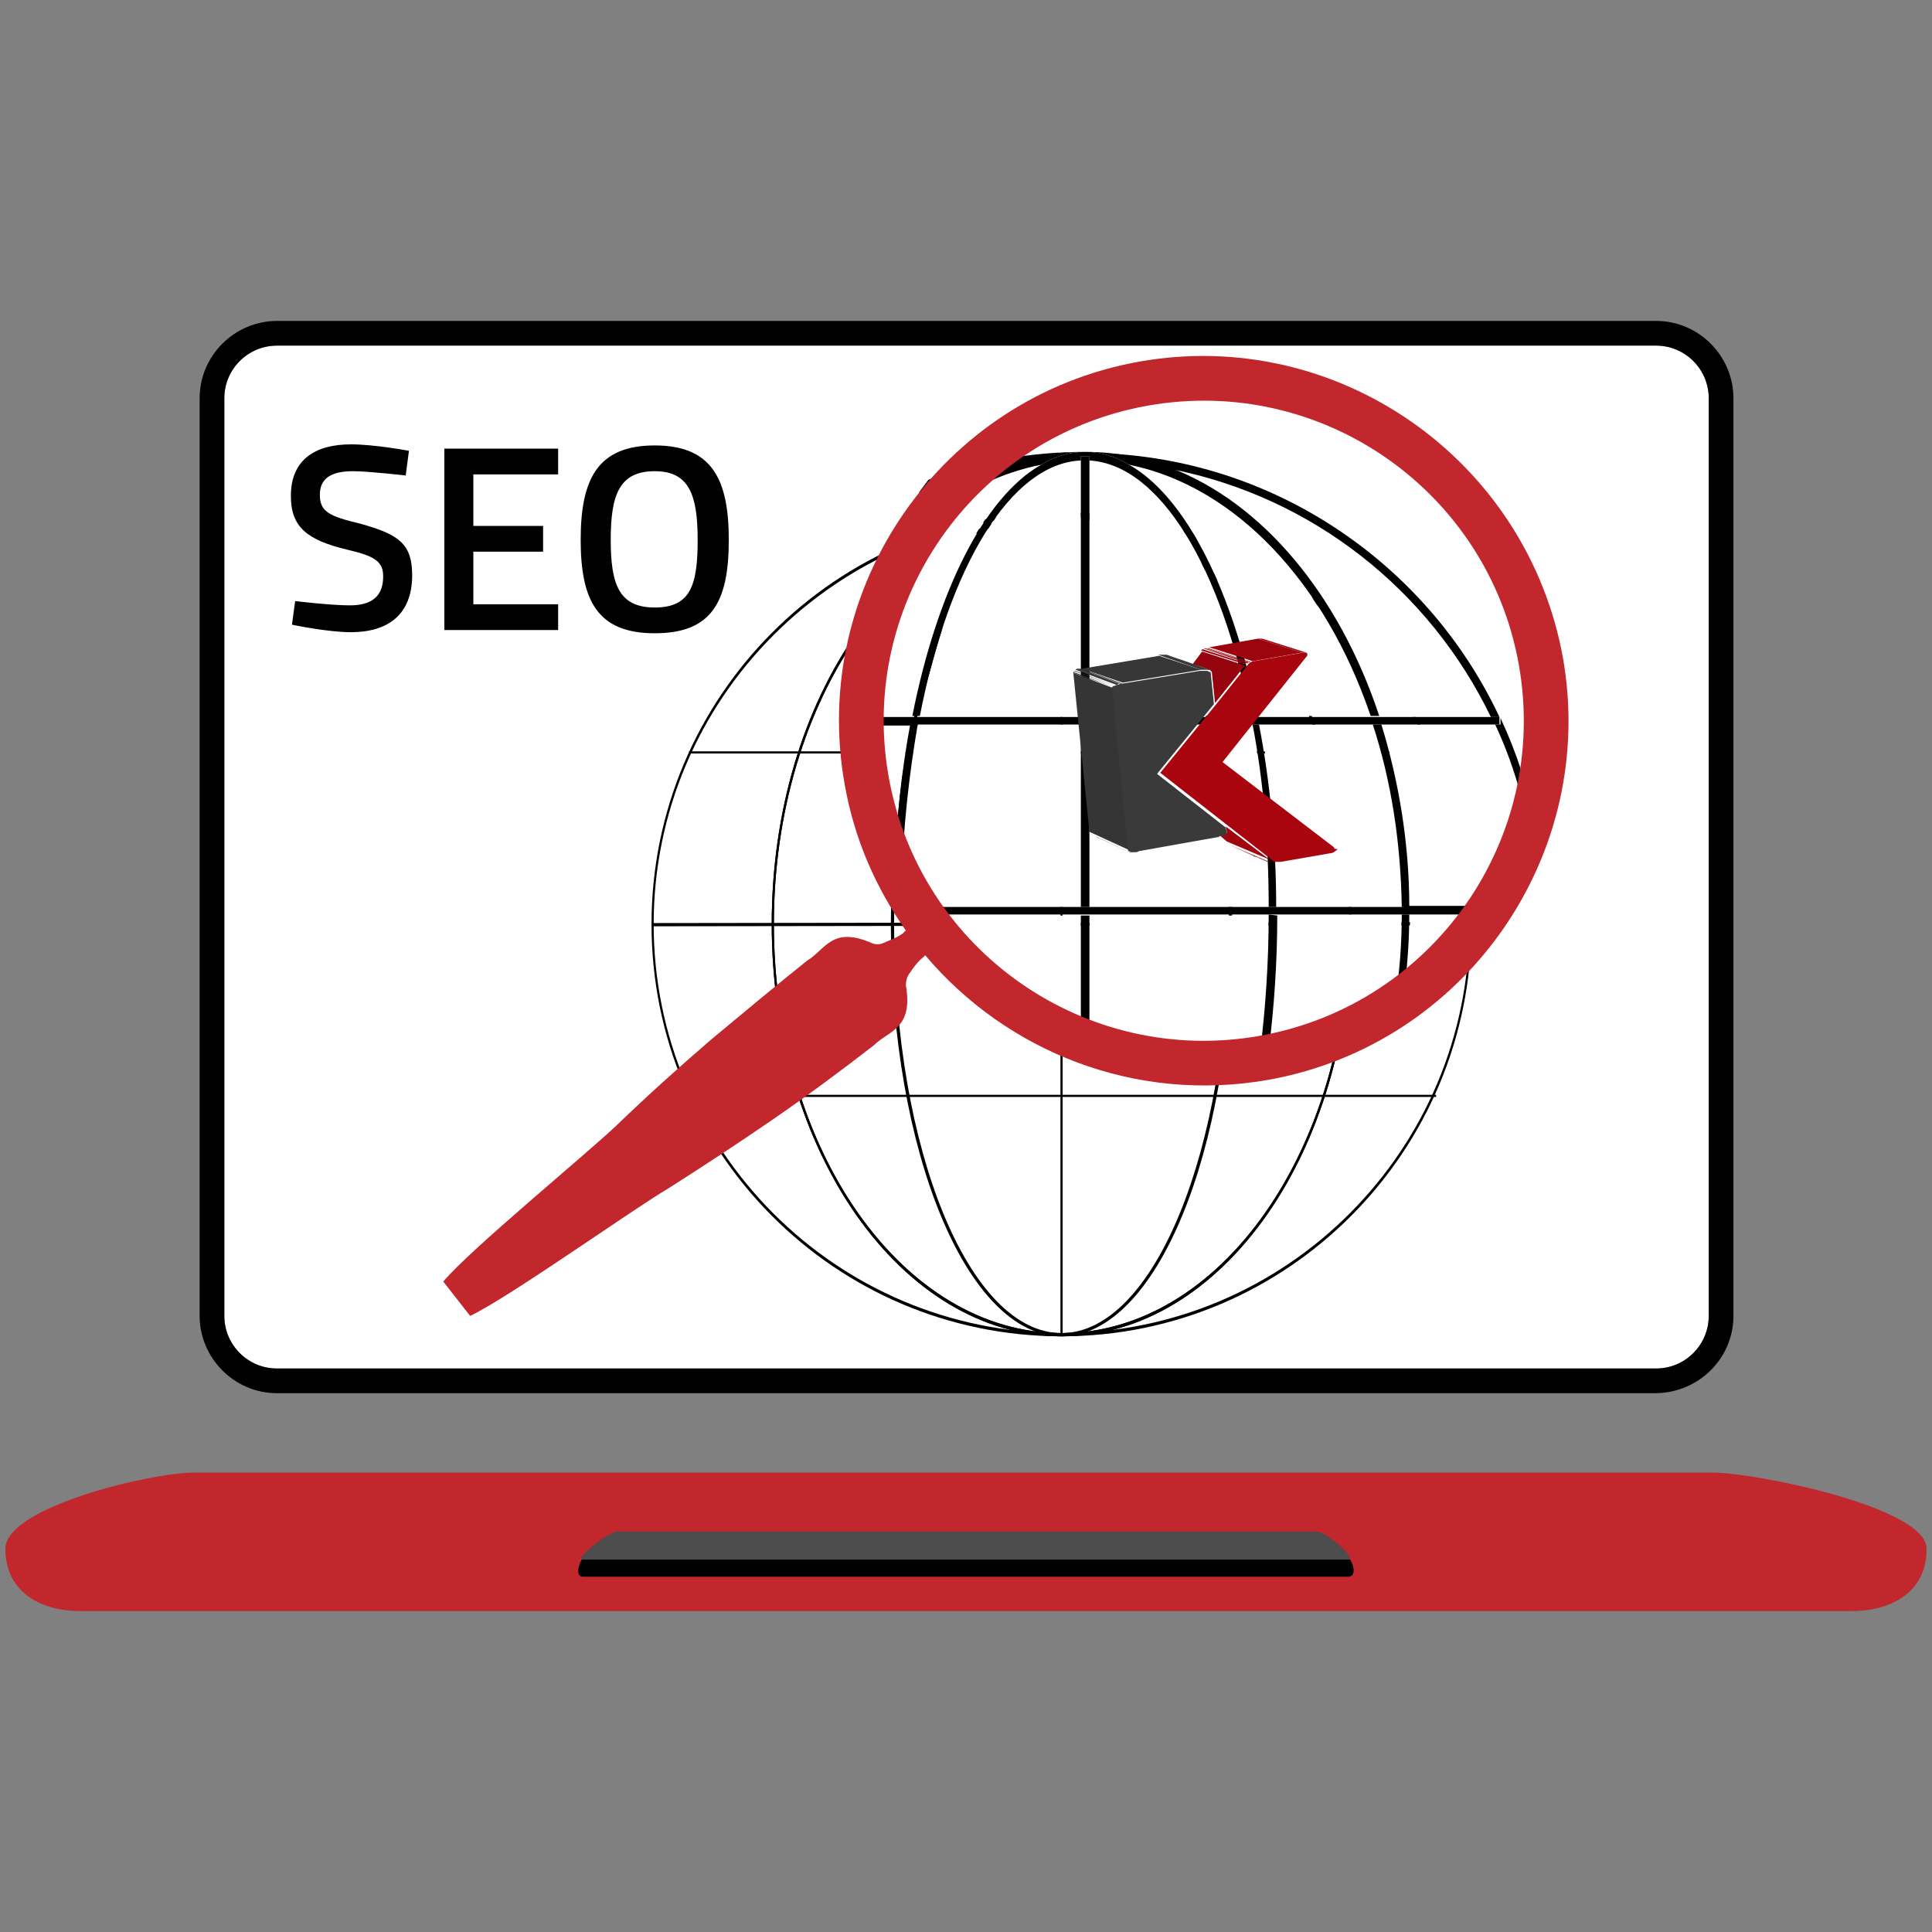 <?xml version="1.0" encoding="UTF-8"?>
<svg xmlns="http://www.w3.org/2000/svg" xmlns:xlink="http://www.w3.org/1999/xlink" version="1.1" id="Ebene_1" x="0px" y="0px" viewBox="0 0 180 180" style="enable-background:new 0 0 180 180;" xml:space="preserve">
<rect x="0" y="0" width="180" height="180" fill="#808080" stroke="none"/>
<style type="text/css">
	.st0{fill:#FFFFFF;}
	.st1{fill:#C1272D;}
	.st2{fill:#4D4D4D;}
	.st3{fill:#7A272D;}
	.st4{fill:#808080;}
	.st5{fill:#B3B3B3;}
	.st6{fill:#E6E6E6;}
	.st7{fill:#DD0713;}
	.st8{fill:none;}
	.st9{fill:#A5050E;}
	.st10{fill:#A7050E;}
	.st11{fill:#AA050F;}
	.st12{fill:#A1050E;}
	.st13{fill:#9D050E;}
	.st14{fill:#A0050E;}
	.st15{fill:#A2050E;}
	.st16{fill:#96050D;}
	.st17{fill:#3A3A3A;}
	.st18{fill:#393939;}
	.st19{fill:#3B3B3B;}
	.st20{fill:#A8050E;}
	.st21{fill:#373737;}
	.st22{fill:#353535;}
	.st23{fill:#383838;}
</style>
<g>
	<g>
		<path class="st0" d="M25.8,32.2c-2.7,0-4.9,2.2-4.9,4.9v85.5c0,2.7,2.2,4.9,4.9,4.9h128.5c2.7,0,4.9-2.2,4.9-4.9V37.1    c0-2.7-2.2-4.9-4.9-4.9H25.8z"></path>
		<path d="M154.2,129.8H25.8c-4,0-7.2-3.3-7.2-7.2V37.1c0-4,3.3-7.2,7.2-7.2h128.5c4,0,7.2,3.3,7.2,7.2v85.5    C161.5,126.6,158.2,129.8,154.2,129.8z M25.8,32.2c-2.7,0-4.9,2.2-4.9,4.9v85.5c0,2.7,2.2,4.9,4.9,4.9h128.5    c2.7,0,4.9-2.2,4.9-4.9V37.1c0-2.7-2.2-4.9-4.9-4.9H25.8z"></path>
		<path class="st1" d="M172.5,150.1H7.5c-3.9,0-7-1.9-7-5.8l0,0c0-3.9,13.6-7.1,17.5-7.1h141.6c3.9,0,19.9,3.2,19.9,7.1l0,0    C179.5,148.2,176.4,150.1,172.5,150.1z"></path>
	</g>
	<g>
		<path d="M125.8,145.3c0,0-0.1,0-0.1,0H54.3c0,0-0.1,0-0.1,0c-0.4,0.7-0.5,1.6,0.1,1.6h71.3C126.3,146.9,126.2,146,125.8,145.3z"></path>
		<path class="st2" d="M125.6,145.3c0.1,0,0.1,0,0.1,0c0.5-0.3-2.2-2.6-3-2.6H57.5c-0.8,0-3.8,2.4-3.3,2.6c0,0,0.1,0,0.1,0H125.6z"></path>
	</g>
</g>
<g>
	<g>
		<path d="M37.8,44.3c0,0-3.5-0.4-4.9-0.4c-2.1,0-3.1,0.7-3.1,2.2c0,1.6,0.9,2,3.8,2.7c3.6,1,4.8,1.9,4.8,4.8c0,3.7-2.3,5.3-5.7,5.3    c-2.2,0-5.5-0.7-5.5-0.7l0.3-2.2c0,0,3.3,0.4,5.1,0.4c2.1,0,3.1-0.9,3.1-2.7c0-1.4-0.8-1.9-3.4-2.5c-3.7-0.9-5.2-2.1-5.2-5    c0-3.4,2.3-4.8,5.6-4.8c2.2,0,5.4,0.6,5.4,0.6L37.8,44.3z"></path>
		<path d="M41.4,41.8H52v2.4h-7.9V49h6.5v2.4h-6.5v4.9H52v2.4H41.4V41.8z"></path>
		<path d="M54.1,50.3c0-5.7,1.6-8.8,6.9-8.8c5.3,0,6.9,3.1,6.9,8.8c0,5.8-1.6,8.7-6.9,8.7C55.7,59,54.1,56,54.1,50.3z M65,50.3    c0-4.2-0.8-6.4-4-6.4c-3.3,0-4.1,2.2-4.1,6.4c0,4.2,0.8,6.3,4.1,6.3C64.3,56.6,65,54.6,65,50.3z"></path>
	</g>
	<g>
		<g>
			<ellipse class="st0" cx="98.9" cy="86.2" rx="38.1" ry="38.2"></ellipse>
			<path d="M98.9,124.5c-21.1,0-38.2-17.2-38.2-38.4s17.2-38.4,38.2-38.4c21.1,0,38.2,17.2,38.2,38.4S120,124.5,98.9,124.5z      M98.9,48c-20.9,0-38,17.1-38,38.1s17,38.1,38,38.1s38-17.1,38-38.1S119.9,48,98.9,48z"></path>
		</g>
		<path d="M98.9,124.5c-14.9,0-27-17.2-27-38.4s12.1-38.4,27-38.4s27,17.2,27,38.4S113.8,124.5,98.9,124.5z M98.9,48    c-14.8,0-26.8,17.1-26.8,38.1s12,38.1,26.8,38.1c14.8,0,26.8-17.1,26.8-38.1S113.7,48,98.9,48z"></path>
		<path d="M98.9,124.5c-14.9,0-27-17.2-27-38.4s12.1-38.4,27-38.4s27,17.2,27,38.4S113.8,124.5,98.9,124.5z M98.9,48    c-14.8,0-26.8,17.1-26.8,38.1s12,38.1,26.8,38.1c14.8,0,26.8-17.1,26.8-38.1S113.7,48,98.9,48z"></path>
		<path d="M98.9,124.5c-8.8,0-15.9-17.2-15.9-38.4s7.1-38.4,15.9-38.4s15.9,17.2,15.9,38.4S107.7,124.5,98.9,124.5z M98.9,48    c-8.6,0-15.6,17.1-15.6,38.1s7,38.1,15.6,38.1s15.6-17.1,15.6-38.1S107.5,48,98.9,48z"></path>
		<rect x="98.8" y="47.9" width="0.2" height="76.4"></rect>
		<rect x="64.2" y="70" width="69.6" height="0.2"></rect>
		<polygon points="60.8,86.3 60.8,86 137.1,85.9 137.1,86.2   "></polygon>
		<rect x="64.2" y="102" width="69.6" height="0.2"></rect>
	</g>
	<g>
		<path class="st0" d="M117.4,67.5c1,5.2,1.5,10.9,1.6,17l11.6,0c0-6.1-1-11.8-2.7-17H117.4z"></path>
		<path class="st0" d="M85.7,66.8h15V42.9C94.1,43.3,88.4,52.9,85.7,66.8z"></path>
		<path class="st0" d="M101.5,67.5v17l16.7,0c0-6.1-0.6-11.8-1.5-17H101.5z"></path>
		<path class="st0" d="M97,43.3c-6,1.2-11.5,5-15.7,10.6c-1.3,3.6-2.1,7.5-2.1,11.5c0,0.4,0,0.9,0,1.3h5.8    C87.2,55.1,91.6,46.3,97,43.3z"></path>
		<path class="st0" d="M101.5,85.3v11.4c3.3,1.1,6.9,1.8,10.7,1.8c1.8,0,3.5-0.1,5.2-0.4c0.5-4,0.8-8.3,0.8-12.8L101.5,85.3z"></path>
		<path class="st0" d="M128.7,67.5c1.6,5.2,2.6,10.9,2.6,17l7.7,0c1.3-1.9,2.5-3.9,3.4-6.1c-0.6-3.8-1.7-7.5-3.3-10.9H128.7z"></path>
		<path class="st0" d="M93.1,43.7c-2.6,0.5-5.1,1.3-7.5,2.2c-1.3,1.8-2.4,3.6-3.4,5.6C85.4,47.9,89.1,45.2,93.1,43.7z"></path>
		<path class="st0" d="M118.9,85.2c0,4.4-0.3,8.7-0.8,12.6c4.3-0.8,8.4-2.4,11.9-4.7c0.4-2.6,0.5-5.2,0.6-7.9L118.9,85.2z"></path>
		<path class="st0" d="M130.9,92.6c2.9-2,5.5-4.5,7.7-7.4l-7.2,0C131.3,87.7,131.2,90.2,130.9,92.6z"></path>
		<path class="st0" d="M85.8,85.3c3.8,5,9,8.9,14.9,11.1V85.3L85.8,85.3z"></path>
		<path class="st0" d="M100.7,67.5H85.5c-0.9,4.7-1.4,9.8-1.5,15.2c0.4,0.6,0.8,1.2,1.2,1.8l15.5,0V67.5z"></path>
		<path class="st0" d="M101.5,42.9v23.8h15C113.8,52.9,108.1,43.3,101.5,42.9z"></path>
		<path class="st0" d="M79.2,67.5c0.3,5.1,1.8,9.8,4.1,14c0.2-4.9,0.7-9.7,1.5-14H79.2z"></path>
		<path class="st0" d="M105.2,43.3c5.3,3,9.7,11.8,12,23.4h10.4C123.5,54.3,115.1,45.3,105.2,43.3z"></path>
		<path class="st0" d="M109.1,43.7c8.6,3.3,15.7,11.9,19.4,23.1h10.4C133.2,55,122.2,46.2,109.1,43.7z"></path>
		<path d="M139.8,67.5h-0.5c1.6,3.4,2.7,7.1,3.3,10.9c0.2-0.4,0.4-0.9,0.5-1.3c-0.7-3.6-1.8-7-3.3-10.2V67.5z"></path>
		<path d="M109.1,43.7c13.2,2.6,24.1,11.3,29.8,23.1h0.8c-6.8-14.5-21.6-24.6-38.6-24.6C103.9,42.1,106.5,42.7,109.1,43.7z"></path>
		<path d="M101.1,42.1c-5.1,0-10.1,0.9-14.6,2.6c-0.3,0.4-0.6,0.8-0.9,1.2c2.4-1,4.9-1.7,7.5-2.2C95.7,42.7,98.3,42.1,101.1,42.1z"></path>
		<path d="M130.6,84.5l0.7,0c0-6-1-11.8-2.6-17h-0.8C129.6,72.7,130.5,78.4,130.6,84.5z"></path>
		<path d="M97,43.3c1.3-0.8,2.7-1.2,4.1-1.2c-2.8,0-5.4,0.5-8,1.5c-4,1.6-7.7,4.3-10.9,7.9c-0.4,0.8-0.7,1.6-1,2.4    C85.5,48.3,90.9,44.5,97,43.3z"></path>
		<path d="M130.6,85.2c0,2.7-0.2,5.4-0.6,7.9c0.3-0.2,0.6-0.4,0.8-0.5c0.3-2.4,0.5-4.9,0.5-7.4L130.6,85.2z"></path>
		<path d="M105.2,43.3c9.9,2,18.3,11,22.5,23.4h0.8c-3.7-11.2-10.8-19.8-19.4-23.1c-2.5-1-5.2-1.5-8-1.5    C102.5,42.1,103.9,42.5,105.2,43.3z"></path>
		<path d="M116.7,67.5c1,5.2,1.5,10.9,1.5,17l0.7,0c0-6-0.6-11.8-1.6-17H116.7z"></path>
		<path d="M118.2,85.2c0,4.5-0.3,8.8-0.8,12.8c0.3,0,0.5-0.1,0.8-0.1c0.5-4,0.8-8.2,0.8-12.6L118.2,85.2z"></path>
		<path d="M84.8,67.5c-0.8,4.3-1.3,9-1.5,14c0.2,0.4,0.5,0.8,0.7,1.2c0.1-5.4,0.7-10.5,1.5-15.2H84.8z"></path>
		<path d="M97,43.3c-5.3,3-9.7,11.8-12,23.4h0.7c2.7-13.8,8.4-23.5,15-23.8v-0.4h0.8v0.4c6.6,0.4,12.3,10,15,23.8h0.7    c-2.3-11.6-6.7-20.4-12-23.4c-1.3-0.8-2.7-1.2-4.1-1.2S98.3,42.5,97,43.3z"></path>
		<path d="M100.7,85.3v11.1c0.2,0.1,0.5,0.2,0.8,0.3V85.3L100.7,85.3z"></path>
		<rect x="100.7" y="67.5" width="0.8" height="17"></rect>
		<polygon points="101.5,42.5 100.7,42.5 100.7,42.9 100.7,66.8 101.5,66.8 101.5,42.9   "></polygon>
		<path d="M85.5,67.5h15.2h0.8h15.2h0.7h10.5h0.8h10.5h0.5v-0.6v-0.1h-0.1h-0.8h-10.4h-0.8h-10.4h-0.7h-15h-0.8h-15h-0.7h-5.8    c0,0.3,0,0.5,0,0.8h5.6H85.5z"></path>
		<path d="M130.6,84.5l-11.6,0l-0.7,0l-16.7,0l-0.8,0l-15.5,0c0.2,0.3,0.4,0.5,0.5,0.7l14.9,0l0.8,0l16.7,0l0.7,0l11.6,0l0.7,0    l7.2,0c0.2-0.2,0.4-0.5,0.5-0.8l-7.7,0L130.6,84.5z"></path>
	</g>
	<path class="st1" d="M106.1,33.7c-18.4,3.3-30.7,21-27.4,39.4c0.9,5.1,2.9,9.6,5.7,13.6c-0.1,0.1-0.2,0.1-0.2,0.2   c-0.4,0.3-0.8,0.5-1.3,0.7c-0.2,0.1-0.5,0.2-0.7,0.3c-0.3,0.1-0.6,0.1-0.9,0c-3.8-1.7-4.4,0.6-6.1,1.6c-3,2.4-6,4.9-9,7.4   c-2.9,2.5-5.8,5.1-8.6,7.8c-2.8,2.7-13.8,11.7-16.3,14.7l2.5,3.2c3.6-1.7,15.1-9.9,18.5-11.9c3.3-2.1,6.5-4.2,9.7-6.4   c3.2-2.2,6.3-4.5,9.4-6.9c1.4-1.4,3.7-1.5,3-5.6c0-0.4,0.1-0.7,0.2-0.9c0.1-0.2,0.3-0.4,0.4-0.6c0.3-0.4,0.6-0.8,1-1.1   c0.1-0.1,0.1-0.1,0.2-0.2c7.6,9,19.6,13.8,32,11.6c18.4-3.3,30.7-21,27.4-39.4C142.2,42.7,124.5,30.4,106.1,33.7z M117.4,96.5   c-16.2,2.9-31.7-7.9-34.6-24.1s7.9-31.7,24.1-34.6c16.2-2.9,31.7,7.9,34.6,24.1C144.4,78.1,133.6,93.6,117.4,96.5z"></path>
</g>
<g>
	<path class="st8" d="M121.6,60.8C121.5,60.8,121.5,60.8,121.6,60.8C121.6,60.8,121.6,60.8,121.6,60.8   C121.6,60.8,121.6,60.8,121.6,60.8C121.6,60.8,121.6,60.8,121.6,60.8z"></path>
	<path class="st8" d="M104,63.8C104,63.8,104,63.8,104,63.8c-0.1,0-0.1,0-0.1,0c0.1,0,0.2-0.1,0.3-0.1   C104.2,63.7,104.1,63.7,104,63.8C104.1,63.8,104,63.8,104,63.8z"></path>
	<path class="st8" d="M104.5,63.7C104.4,63.7,104.4,63.7,104.5,63.7c-0.1,0-0.1,0-0.1,0c0,0-0.1,0-0.1,0c0,0,0,0,0,0   c0.1,0,0.2-0.1,0.4-0.1C104.6,63.6,104.5,63.6,104.5,63.7C104.5,63.7,104.5,63.7,104.5,63.7z"></path>
	<path class="st8" d="M103.9,63.9C103.8,63.9,103.8,63.9,103.9,63.9C103.8,63.9,103.8,63.9,103.9,63.9   C103.8,63.9,103.8,63.9,103.9,63.9C103.8,63.9,103.8,63.9,103.9,63.9C103.8,63.9,103.8,63.9,103.9,63.9c-0.1,0.1-0.1,0.1-0.1,0.1   c0,0,0,0,0,0C103.8,63.9,103.8,63.9,103.9,63.9C103.9,63.8,103.9,63.8,103.9,63.9C103.9,63.8,103.9,63.9,103.9,63.9z"></path>
	<path class="st8" d="M105.2,79.2C105.2,79.2,105.2,79.2,105.2,79.2C105.2,79.2,105.2,79.2,105.2,79.2   C105.2,79.2,105.2,79.3,105.2,79.2C105.2,79.3,105.2,79.3,105.2,79.2C105.2,79.3,105.2,79.3,105.2,79.2   C105.2,79.3,105.2,79.3,105.2,79.2C105.2,79.3,105.2,79.3,105.2,79.2C105.2,79.3,105.2,79.3,105.2,79.2   C105.2,79.3,105.2,79.3,105.2,79.2C105.2,79.3,105.2,79.3,105.2,79.2C105.2,79.3,105.2,79.3,105.2,79.2   C105.3,79.3,105.3,79.3,105.2,79.2C105.3,79.3,105.3,79.3,105.2,79.2C105.3,79.3,105.3,79.3,105.2,79.2   C105.3,79.3,105.3,79.3,105.2,79.2c0,0.1,0,0.1,0,0.1c0,0,0,0,0,0c0,0,0,0,0,0c0,0,0,0,0,0c0,0,0,0,0,0s0,0,0,0c0,0,0,0,0,0   C105.3,79.3,105.2,79.3,105.2,79.2C105.2,79.2,105.2,79.2,105.2,79.2C105.2,79.2,105.2,79.2,105.2,79.2z"></path>
	<path class="st8" d="M116.6,61.6C116.6,61.6,116.6,61.6,116.6,61.6C116.6,61.6,116.6,61.6,116.6,61.6c-0.1,0-0.1,0-0.1,0s0,0-0.1,0   c0,0,0,0,0,0C116.5,61.6,116.6,61.6,116.6,61.6C116.7,61.6,116.6,61.6,116.6,61.6C116.6,61.6,116.6,61.6,116.6,61.6z"></path>
	<path class="st8" d="M116.3,61.7C116.3,61.7,116.3,61.7,116.3,61.7C116.3,61.7,116.3,61.7,116.3,61.7c0,0,0,0,0.1,0   C116.4,61.7,116.4,61.7,116.3,61.7C116.4,61.7,116.3,61.7,116.3,61.7z"></path>
	<path class="st8" d="M116,61.9C116,61.9,116,61.9,116,61.9C116,62,116,62,116,61.9C116,62,116,62,116,61.9C116,62,116,62,116,61.9   C116,62,116,62,116,61.9C116,61.9,116.1,61.9,116,61.9C116.1,61.9,116.1,61.9,116,61.9C116.1,61.9,116.1,61.9,116,61.9z"></path>
	<path class="st8" d="M118.4,80.3C118.4,80.3,118.4,80.3,118.4,80.3C118.4,80.3,118.4,80.3,118.4,80.3   C118.4,80.3,118.4,80.3,118.4,80.3C118.4,80.3,118.4,80.3,118.4,80.3C118.4,80.3,118.4,80.3,118.4,80.3   C118.4,80.3,118.4,80.3,118.4,80.3C118.4,80.3,118.4,80.3,118.4,80.3C118.4,80.3,118.4,80.3,118.4,80.3L118.4,80.3   C118.4,80.3,118.4,80.3,118.4,80.3C118.4,80.3,118.4,80.3,118.4,80.3C118.4,80.3,118.4,80.3,118.4,80.3   C118.4,80.3,118.4,80.3,118.4,80.3C118.4,80.3,118.4,80.3,118.4,80.3C118.5,80.3,118.5,80.3,118.4,80.3   C118.5,80.3,118.5,80.3,118.4,80.3C118.5,80.3,118.5,80.3,118.4,80.3c0.1,0.1,0.1,0.1,0.1,0.1c0,0,0,0,0,0   C118.4,80.3,118.4,80.3,118.4,80.3C118.4,80.3,118.4,80.3,118.4,80.3C118.4,80.3,118.4,80.3,118.4,80.3z"></path>
	<path class="st8" d="M103.7,64C103.7,64,103.7,64,103.7,64C103.7,64,103.7,64,103.7,64C103.7,64,103.7,64,103.7,64   C103.7,64,103.7,64,103.7,64C103.7,64,103.7,64,103.7,64C103.7,64,103.7,64,103.7,64C103.7,64,103.7,64.1,103.7,64   C103.7,64.1,103.7,64.1,103.7,64C103.7,64.1,103.7,64.1,103.7,64C103.7,64.1,103.7,64.1,103.7,64C103.7,64.1,103.7,64.1,103.7,64   c0,0.1,0,0.1,0,0.1c0,0,0,0,0,0C103.7,64,103.7,64,103.7,64C103.7,64,103.7,64,103.7,64C103.7,64,103.7,64,103.7,64z"></path>
	<path class="st8" d="M116.2,61.8C116.2,61.8,116.2,61.8,116.2,61.8C116.2,61.8,116.1,61.8,116.2,61.8c-0.1,0.1-0.1,0.1-0.1,0.1   C116.2,61.8,116.2,61.8,116.2,61.8C116.3,61.7,116.3,61.7,116.2,61.8C116.2,61.8,116.2,61.8,116.2,61.8z"></path>
	<path class="st8" d="M121.3,60.8c0.1,0,0.1,0,0.2,0c0,0,0,0,0,0C121.4,60.8,121.4,60.8,121.3,60.8z"></path>
	<path class="st9" d="M118.5,80.4C118.5,80.4,118.5,80.4,118.5,80.4C118.5,80.3,118.5,80.3,118.5,80.4   C118.5,80.3,118.5,80.3,118.5,80.4C118.5,80.3,118.5,80.3,118.5,80.4C118.5,80.3,118.5,80.3,118.5,80.4   C118.4,80.3,118.4,80.3,118.5,80.4C118.4,80.3,118.4,80.3,118.5,80.4l-4-1.7c0,0,0,0,0,0c0,0,0,0,0,0c0,0,0,0,0,0l2.2,1   c0,0,0.1,0,0.1,0.1c0,0,0,0,0.1,0l0.3,0.1c0.1,0,0.1,0.1,0.2,0.1c0,0,0,0,0,0l0.5,0.2c0,0,0.1,0,0.1,0.1   C118.2,80.2,118.4,80.3,118.5,80.4C118.5,80.4,118.5,80.4,118.5,80.4C118.5,80.4,118.5,80.4,118.5,80.4   C118.5,80.4,118.5,80.4,118.5,80.4z"></path>
	<path class="st10" d="M118.4,80.3C118.4,80.3,118.4,80.3,118.4,80.3C118.4,80.3,118.4,80.3,118.4,80.3L118.4,80.3   C118.4,80.3,118.4,80.3,118.4,80.3C118.4,80.3,118.4,80.3,118.4,80.3C118.4,80.3,118.4,80.3,118.4,80.3   C118.4,80.3,118.4,80.3,118.4,80.3C118.4,80.3,118.4,80.3,118.4,80.3C118.4,80.3,118.4,80.3,118.4,80.3l-4-1.8c0,0,0,0,0,0   c0,0,0,0,0,0c0,0,0,0,0,0c0,0,0,0,0,0c0,0,0,0,0,0c0,0,0,0,0,0L118.4,80.3C118.4,80.3,118.4,80.3,118.4,80.3z"></path>
	<path class="st11" d="M118.4,80.3C118.4,80.3,118.4,80.3,118.4,80.3C118.4,80.3,118.4,80.3,118.4,80.3   C118.4,80.3,118.4,80.3,118.4,80.3l-4-1.7c0,0,0,0,0,0L118.4,80.3C118.4,80.3,118.4,80.3,118.4,80.3z"></path>
	<path class="st10" d="M121.4,60.8C121.5,60.8,121.5,60.8,121.4,60.8C121.5,60.8,121.5,60.8,121.4,60.8c0.1,0,0.1,0,0.1,0   c0,0,0.1,0,0.1,0c0,0,0,0,0,0c0,0,0,0,0,0c0,0,0,0,0,0c0,0,0,0,0.1,0l-4.1-1.3c0,0,0,0-0.1,0c0,0-0.1,0-0.1,0c0,0-0.1,0-0.1,0   c0,0-0.1,0-0.1,0l4.1,1.3C121.4,60.8,121.4,60.8,121.4,60.8z"></path>
	<path class="st12" d="M114.2,77l0.1,0.5c0,0.1,0,0.1,0,0.1s-0.1,0.1-0.2,0.1s-0.2,0.1-0.3,0.1c0,0-0.1,0-0.2,0l0.7,0.6l4,1.7   L114.2,77z"></path>
	<polygon class="st13" points="121.3,60.8 117.2,59.5 112.7,60.3 116.7,61.6  "></polygon>
	<path class="st13" d="M116,62C116,62,116,62,116,62C116,62,116,62,116,62C116,62,116,62,116,62l-4-1.3c0,0,0,0,0,0L116,62   C116,62,116,62,116,62z"></path>
	<path class="st14" d="M116,61.9C116.1,61.9,116.1,61.9,116,61.9C116.1,61.9,116.1,61.9,116,61.9C116.1,61.9,116.1,61.9,116,61.9   C116.1,61.8,116.1,61.8,116,61.9C116.1,61.8,116.1,61.8,116,61.9c0.1-0.1,0.1-0.1,0.1-0.1l-4-1.3c0,0,0,0-0.1,0c0,0,0,0,0,0   c0,0-0.1,0.1-0.1,0.1L116,61.9C116,61.9,116,61.9,116,61.9z"></path>
	<path class="st15" d="M116.2,61.8C116.2,61.8,116.2,61.8,116.2,61.8C116.3,61.7,116.3,61.7,116.2,61.8   C116.3,61.7,116.3,61.7,116.2,61.8C116.3,61.7,116.3,61.7,116.2,61.8C116.3,61.7,116.3,61.7,116.2,61.8c0.1,0,0.1-0.1,0.1-0.1   l-4-1.3c0,0,0,0-0.1,0c0,0,0,0,0,0c0,0,0,0-0.1,0L116.2,61.8C116.2,61.8,116.2,61.8,116.2,61.8z"></path>
	<path class="st9" d="M116.4,61.7C116.4,61.7,116.4,61.7,116.4,61.7C116.4,61.7,116.4,61.7,116.4,61.7   C116.4,61.7,116.4,61.7,116.4,61.7C116.4,61.7,116.4,61.7,116.4,61.7c0.1,0,0.1,0,0.1,0s0,0,0.1,0l-4-1.3c0,0-0.1,0-0.1,0   c0,0,0,0,0,0c0,0-0.1,0-0.1,0L116.4,61.7C116.3,61.7,116.4,61.7,116.4,61.7z"></path>
	<path class="st10" d="M116.6,61.6C116.6,61.6,116.6,61.6,116.6,61.6C116.6,61.6,116.6,61.6,116.6,61.6   C116.6,61.6,116.7,61.6,116.6,61.6l-3.9-1.3c0,0,0,0-0.1,0L116.6,61.6C116.6,61.6,116.6,61.6,116.6,61.6z"></path>
	<path class="st16" d="M112.4,62.4C112.4,62.4,112.4,62.4,112.4,62.4c0,0,0.1,0,0.2,0c0,0,0,0,0,0C112.5,62.4,112.5,62.4,112.4,62.4   z"></path>
	<path class="st16" d="M112.6,62.4c0.1,0,0.1,0,0.2,0.1c0,0,0.1,0.1,0.1,0.1l0.3,2.9L116,62l-4-1.3l-0.9,1.2   C111.6,62,112.2,62.2,112.6,62.4C112.7,62.4,112.7,62.4,112.6,62.4z"></path>
	<path class="st16" d="M111.9,62.4c0.1,0,0.3,0,0.4,0c0,0-0.1,0-0.1,0C112.1,62.4,112,62.4,111.9,62.4z"></path>
	<path class="st17" d="M111.9,62.4c0.1,0,0.2,0,0.3,0c0,0,0.1,0,0.1,0c0,0,0,0,0,0c0,0,0,0,0,0c0,0,0,0,0.1,0c0.1,0,0.1,0,0.2,0   c0,0,0,0,0,0c0,0,0,0,0,0c0,0,0,0,0,0c0,0,0.1,0,0.1,0c-0.6-0.2-1.1-0.4-1.7-0.6c-0.8-0.3-1.5-0.5-2.3-0.8c0,0-0.1,0-0.1,0   c-0.1,0-0.1,0-0.2,0c-0.1,0-0.1,0-0.2,0c-0.1,0-0.2,0-0.3,0L111.9,62.4z"></path>
	<path class="st18" d="M101.6,77.7c0.1,0.1,0.3,0.1,0.4,0.2c0.1,0,0.1,0.1,0.2,0.1c0.1,0.1,0.3,0.1,0.4,0.2c0,0,0,0,0.1,0l2.5,1.2   c0.1,0,0.2,0.1,0.2,0.1c0,0,0,0,0,0c0,0,0,0,0,0c0,0,0,0,0,0c0,0,0,0,0,0L101.6,77.7C101.6,77.7,101.6,77.7,101.6,77.7z"></path>
	<path class="st17" d="M105.3,79.4C105.3,79.4,105.3,79.4,105.3,79.4C105.3,79.4,105.3,79.4,105.3,79.4   C105.3,79.4,105.3,79.4,105.3,79.4C105.3,79.4,105.3,79.4,105.3,79.4C105.3,79.4,105.3,79.4,105.3,79.4   C105.3,79.4,105.3,79.3,105.3,79.4l-3.8-1.7c0,0,0,0,0,0c0,0,0,0,0,0c0,0,0,0,0,0L105.3,79.4C105.3,79.4,105.3,79.4,105.3,79.4   C105.3,79.4,105.3,79.4,105.3,79.4C105.3,79.4,105.3,79.4,105.3,79.4C105.3,79.4,105.3,79.4,105.3,79.4z"></path>
	<path class="st19" d="M105.3,79.3C105.3,79.3,105.3,79.3,105.3,79.3C105.3,79.3,105.3,79.3,105.3,79.3   C105.3,79.3,105.3,79.3,105.3,79.3C105.3,79.3,105.3,79.3,105.3,79.3C105.2,79.3,105.2,79.3,105.3,79.3   C105.2,79.3,105.2,79.3,105.3,79.3C105.2,79.3,105.2,79.3,105.3,79.3C105.2,79.3,105.2,79.3,105.3,79.3   C105.2,79.3,105.2,79.3,105.3,79.3l-3.8-1.8c0,0,0,0,0,0c0,0,0,0,0,0c0,0,0,0,0,0c0,0,0,0,0,0c0,0,0,0,0,0L105.3,79.3   C105.3,79.3,105.3,79.3,105.3,79.3z"></path>
	<path class="st17" d="M105.2,79.3C105.2,79.3,105.2,79.3,105.2,79.3C105.2,79.3,105.2,79.3,105.2,79.3   C105.2,79.3,105.2,79.2,105.2,79.3l-3.8-1.7c0,0,0,0,0,0L105.2,79.3C105.2,79.3,105.2,79.3,105.2,79.3z"></path>
	<polygon class="st18" points="105.2,79.2 105.2,79.2 105.2,79.2 105.2,79.2 101.5,77.5 101.5,77.5 105.2,79.2  "></polygon>
	<path class="st20" d="M124.3,79c0-0.1-0.1-0.1-0.2-0.2L113.9,71l7.8-9.8c0.1-0.1,0.1-0.1,0.1-0.2c0-0.1,0-0.1,0-0.1   c0,0-0.1-0.1-0.1-0.1c0,0,0,0,0,0c0,0,0,0,0,0c0,0-0.1,0-0.1,0c0,0,0,0,0,0c-0.1,0-0.1,0-0.2,0l-4.6,0.8c-0.1,0-0.2,0-0.2,0.1   c0,0,0,0,0,0c0,0,0,0,0,0c-0.1,0-0.1,0-0.2,0.1c0,0,0,0,0,0s0,0,0,0c-0.1,0-0.1,0.1-0.1,0.1c0,0,0,0,0,0c0,0,0,0,0,0   c0,0-0.1,0.1-0.1,0.1l-2.8,3.5l-5.3,6.5l6.4,5l4.1,3.2c0,0,0.1,0.1,0.1,0.1c0,0,0,0,0,0s0,0,0,0c0,0,0.1,0,0.2,0c0.1,0,0.1,0,0.2,0   c0.1,0,0.2,0,0.2,0l4.6-0.8c0.2,0,0.4-0.1,0.5-0.2c0.1-0.1,0.2-0.1,0.2-0.2C124.4,79.1,124.3,79.1,124.3,79z"></path>
	<polygon class="st21" points="111.9,62.4 108,61.1 100.8,62.3 104.6,63.6  "></polygon>
	<polygon class="st22" points="103.7,64.1 100,62.7 101.5,77.5 105.2,79.2  "></polygon>
	<path class="st18" d="M103.7,64.1C103.7,64.1,103.7,64.1,103.7,64.1C103.7,64.1,103.7,64.1,103.7,64.1   C103.7,64.1,103.7,64.1,103.7,64.1l-3.7-1.4c0,0,0,0,0,0L103.7,64.1C103.7,64.1,103.7,64.1,103.7,64.1z"></path>
	<path class="st18" d="M103.7,64.1C103.7,64.1,103.7,64.1,103.7,64.1C103.7,64.1,103.7,64,103.7,64.1C103.7,64,103.7,64,103.7,64.1   l-3.7-1.4c0,0,0,0,0,0L103.7,64.1C103.7,64.1,103.7,64.1,103.7,64.1z"></path>
	<path class="st23" d="M103.7,64C103.7,64,103.7,64,103.7,64C103.7,64,103.7,64,103.7,64C103.7,64,103.7,64,103.7,64l-3.7-1.4   c0,0,0,0,0,0L103.7,64C103.7,64,103.7,64,103.7,64z"></path>
	<path class="st21" d="M103.7,64C103.7,64,103.7,64,103.7,64C103.7,64,103.7,64,103.7,64C103.7,64,103.7,64,103.7,64   C103.7,64,103.7,64,103.7,64C103.7,63.9,103.7,63.9,103.7,64C103.8,63.9,103.8,63.9,103.7,64l-3.7-1.4c0,0,0,0,0,0c0,0,0,0,0,0   c0,0,0,0,0,0.1L103.7,64C103.7,64,103.7,64,103.7,64z"></path>
	<path class="st23" d="M103.8,63.9C103.8,63.9,103.8,63.9,103.8,63.9C103.8,63.9,103.8,63.9,103.8,63.9   C103.8,63.9,103.8,63.9,103.8,63.9l-3.7-1.4c0,0,0,0-0.1,0L103.8,63.9C103.8,63.9,103.8,63.9,103.8,63.9z"></path>
	<path class="st18" d="M103.9,63.9C103.9,63.9,103.9,63.8,103.9,63.9C103.9,63.8,103.9,63.8,103.9,63.9   C103.9,63.8,103.9,63.8,103.9,63.9C103.9,63.8,103.9,63.8,103.9,63.9C103.9,63.8,103.9,63.8,103.9,63.9l-3.7-1.4c0,0,0,0,0,0   c0,0,0,0,0,0s0,0,0,0c0,0,0,0-0.1,0L103.9,63.9C103.8,63.9,103.8,63.9,103.9,63.9z"></path>
	<path class="st18" d="M104,63.8C104,63.8,104.1,63.8,104,63.8c0.1,0,0.1,0,0.2-0.1c0,0,0,0,0,0c0,0,0,0,0,0c0,0,0,0,0,0   c0,0,0.1,0,0.1,0l-3.7-1.4c-0.1,0-0.1,0-0.2,0c0,0,0,0,0,0c-0.1,0-0.2,0.1-0.2,0.1L104,63.8C104,63.8,104,63.8,104,63.8z"></path>
	<path class="st17" d="M104.4,63.7C104.4,63.7,104.4,63.7,104.4,63.7c0.1,0,0.1,0,0.1,0c0,0,0,0,0.1,0l-3.8-1.4c-0.1,0-0.2,0-0.2,0   L104.4,63.7C104.4,63.7,104.4,63.7,104.4,63.7z"></path>
	<path class="st17" d="M114.1,77.8c0.1,0,0.1-0.1,0.2-0.1s0-0.1,0-0.1l-0.1-0.5l-6.4-5l5.3-6.5l-0.3-2.9c0-0.1,0-0.1-0.1-0.1   c0,0-0.1,0-0.2-0.1c0,0,0,0,0,0c0,0,0,0,0,0c-0.1,0-0.2,0-0.3,0c0,0,0,0,0,0c0,0,0,0,0,0c-0.1,0-0.2,0-0.4,0l-7.3,1.2   c-0.2,0-0.3,0.1-0.4,0.1c0,0,0,0,0,0c0,0,0,0,0,0c-0.1,0-0.2,0.1-0.3,0.1c0,0,0,0,0,0s0,0,0,0c-0.1,0-0.1,0.1-0.2,0.1c0,0,0,0,0,0   c0,0,0,0,0,0c0,0,0,0.1,0,0.1l1.5,15.1c0,0.1,0,0.1,0.1,0.1c0,0,0,0,0,0c0,0,0,0,0,0c0,0,0.1,0.1,0.2,0.1c0.1,0,0.2,0,0.3,0   s0.3,0,0.4-0.1l7.3-1.3c0.1,0,0.2,0,0.2-0.1c0.1,0,0.1,0,0.2,0C113.9,77.9,114,77.9,114.1,77.8z"></path>
</g>
</svg>
